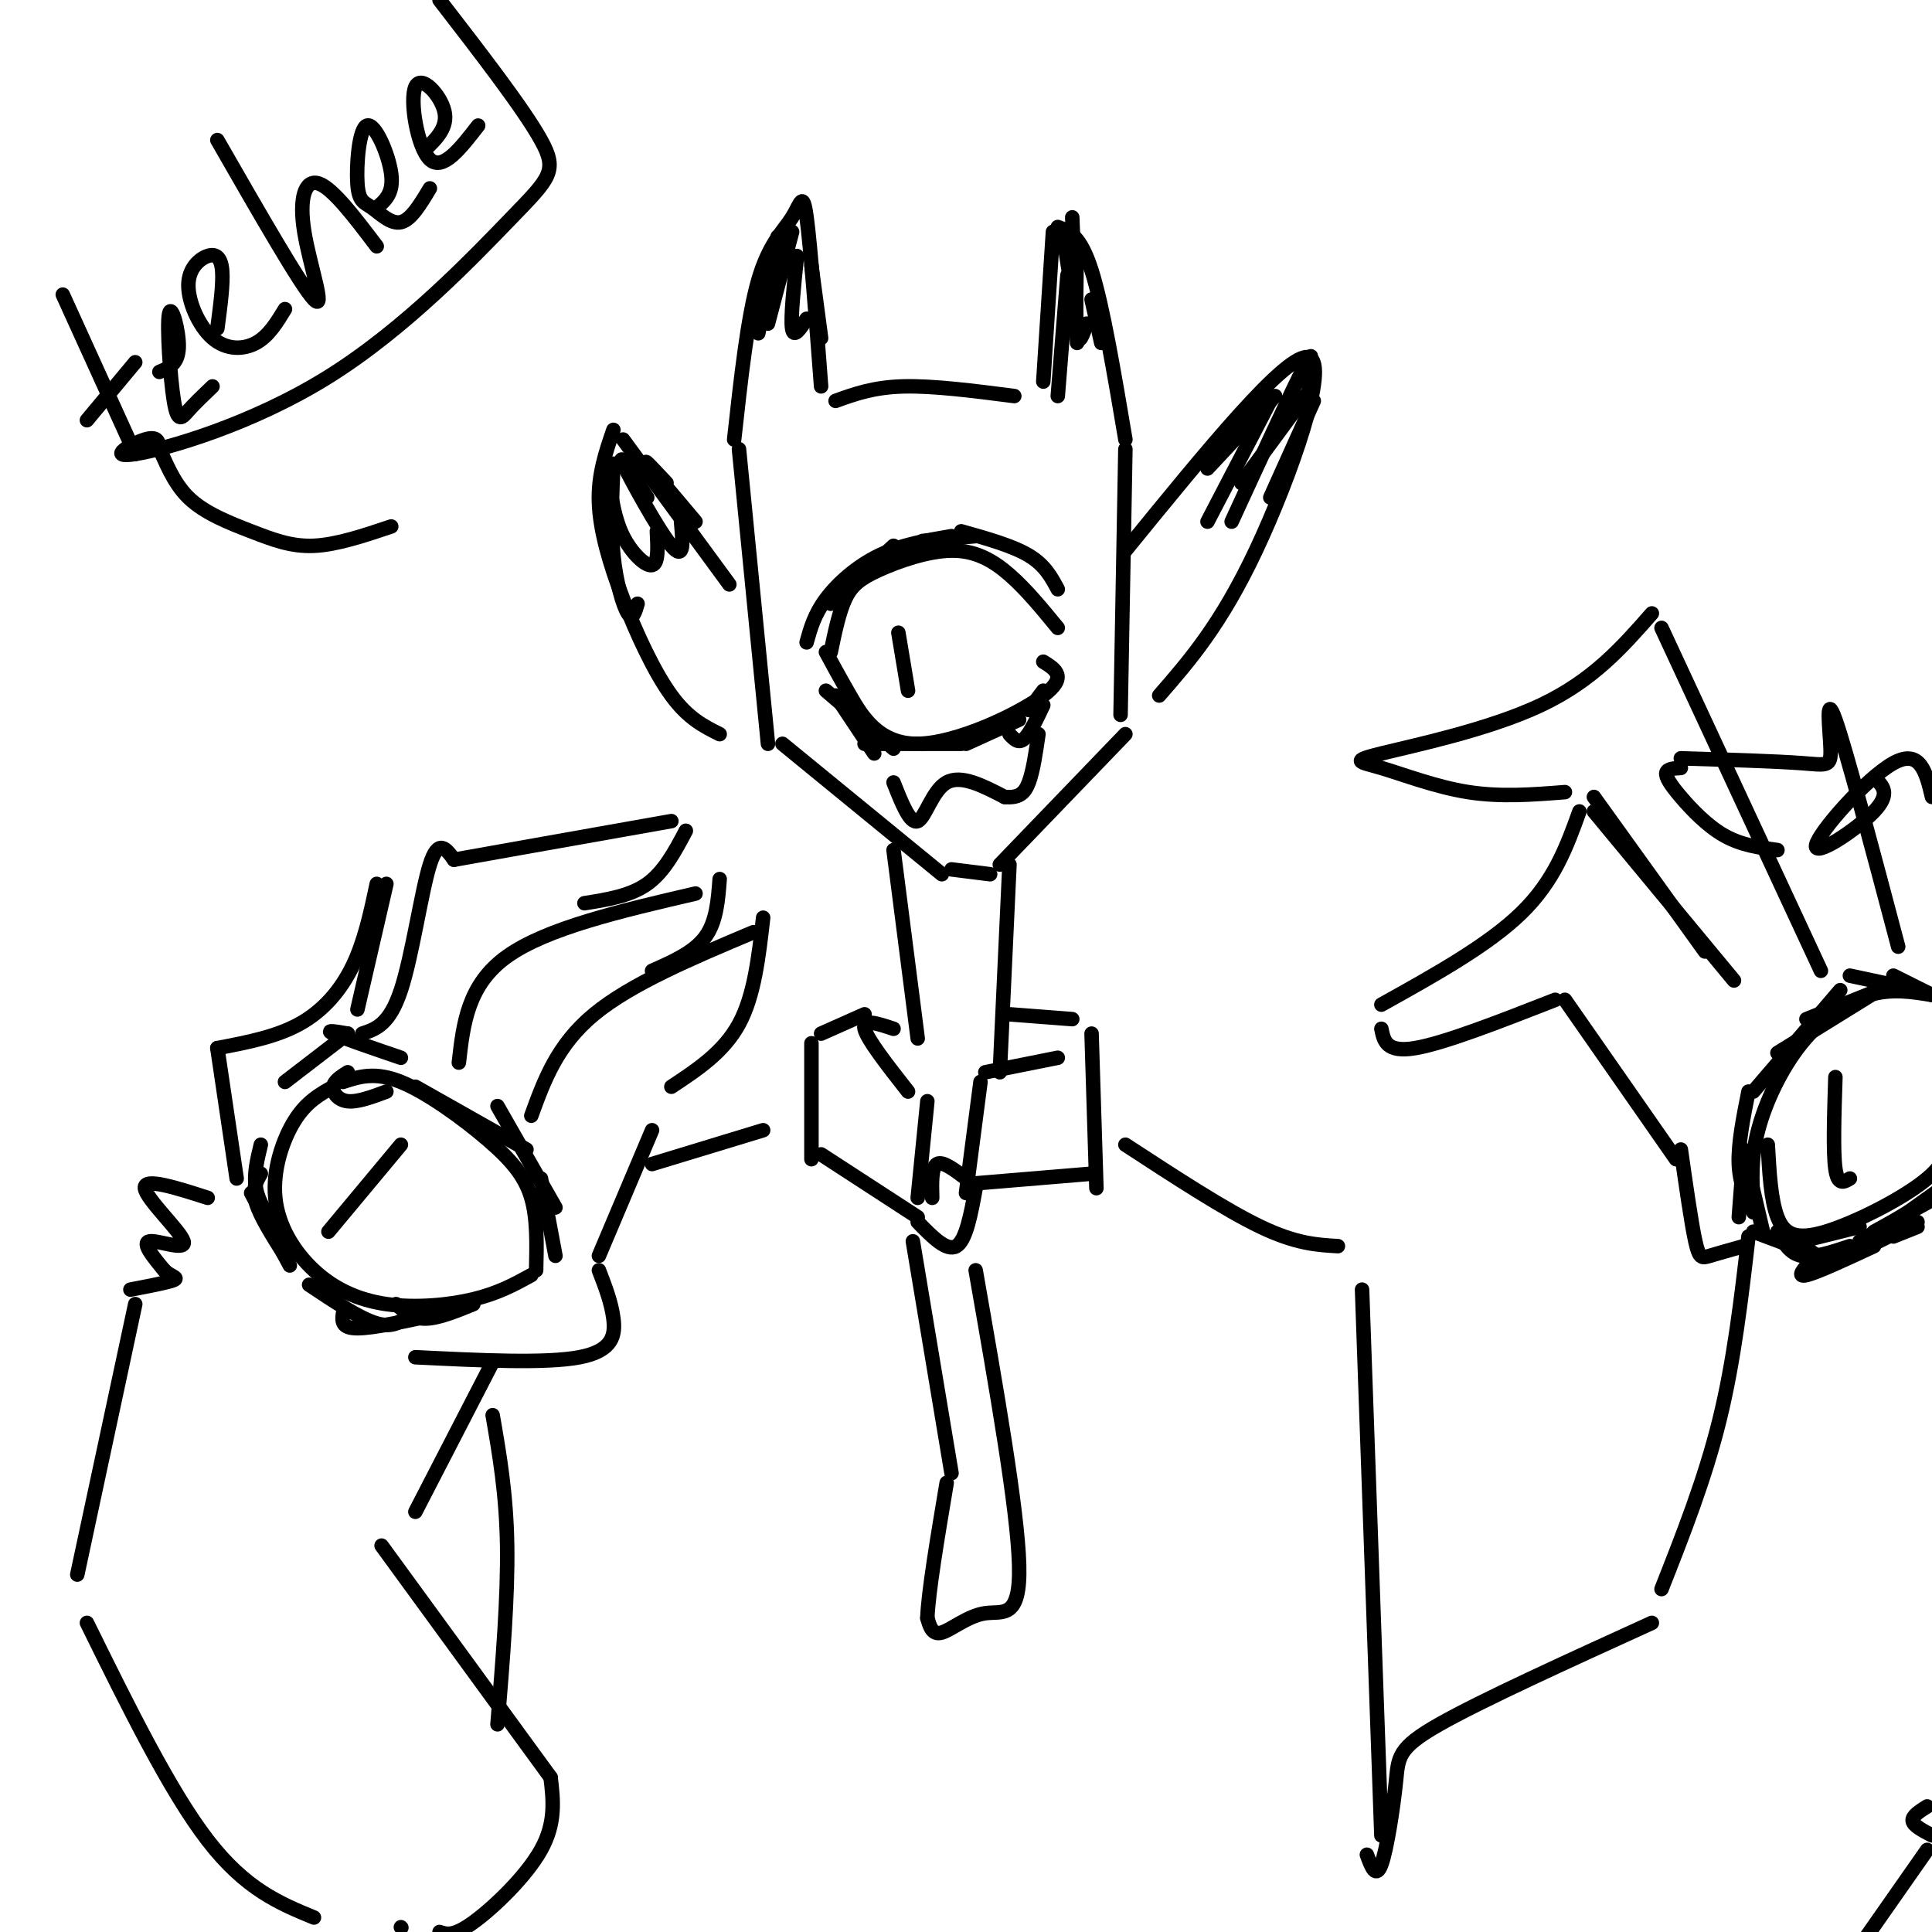 <svg viewBox='0 0 400 400' version='1.1' xmlns='http://www.w3.org/2000/svg' xmlns:xlink='http://www.w3.org/1999/xlink'><g fill='none' stroke='rgb(0,0,0)' stroke-width='3' stroke-linecap='round' stroke-linejoin='round'><path d='M153,93c0.000,0.000 6.000,61.000 6,61'/><path d='M162,154c0.000,0.000 33.000,27.000 33,27'/><path d='M197,180c0.000,0.000 8.000,1.000 8,1'/><path d='M207,179c0.000,0.000 26.000,-27.000 26,-27'/><path d='M232,148c0.000,0.000 1.000,-55.000 1,-55'/><path d='M172,135c0.850,-4.113 1.700,-8.226 3,-11c1.300,-2.774 3.049,-4.207 7,-6c3.951,-1.793 10.102,-3.944 15,-4c4.898,-0.056 8.542,1.984 12,5c3.458,3.016 6.729,7.008 10,11'/><path d='M171,135c1.304,2.417 2.607,4.833 5,9c2.393,4.167 5.875,10.083 14,10c8.125,-0.083 20.893,-6.167 26,-10c5.107,-3.833 2.554,-5.417 0,-7'/><path d='M186,131c1.000,6.000 2.000,12.000 2,12c0.000,0.000 -1.000,-6.000 -2,-12'/><path d='M185,162c1.711,4.333 3.422,8.667 5,8c1.578,-0.667 3.022,-6.333 6,-8c2.978,-1.667 7.489,0.667 12,3'/><path d='M208,165c2.889,0.244 4.111,-0.644 5,-3c0.889,-2.356 1.444,-6.178 2,-10'/><path d='M233,114c16.822,-20.667 33.644,-41.333 38,-40c4.356,1.333 -3.756,24.667 -11,40c-7.244,15.333 -13.622,22.667 -20,30'/><path d='M151,121c0.000,0.000 -22.000,-30.000 -22,-30'/><path d='M127,89c-1.595,4.625 -3.190,9.250 -3,15c0.190,5.750 2.167,12.625 5,20c2.833,7.375 6.524,15.250 10,20c3.476,4.750 6.738,6.375 10,8'/><path d='M152,91c1.393,-12.685 2.786,-25.369 5,-33c2.214,-7.631 5.250,-10.208 7,-13c1.750,-2.792 2.214,-5.798 3,0c0.786,5.798 1.893,20.399 3,35'/><path d='M173,83c3.917,-1.417 7.833,-2.833 14,-3c6.167,-0.167 14.583,0.917 23,2'/><path d='M216,79c0.000,0.000 2.000,-31.000 2,-31'/><path d='M219,47c2.333,0.833 4.667,1.667 7,9c2.333,7.333 4.667,21.167 7,35'/><path d='M185,176c0.000,0.000 5.000,39.000 5,39'/><path d='M209,179c0.000,0.000 -2.000,43.000 -2,43'/><path d='M185,213c-3.250,-1.083 -6.500,-2.167 -6,0c0.500,2.167 4.750,7.583 9,13'/><path d='M192,228c0.000,0.000 -2.000,20.000 -2,20'/><path d='M179,210c0.000,0.000 -9.000,4.000 -9,4'/><path d='M168,216c0.000,0.000 0.000,24.000 0,24'/><path d='M170,239c0.000,0.000 20.000,13.000 20,13'/><path d='M200,247c0.000,0.000 3.000,-23.000 3,-23'/><path d='M204,222c0.000,0.000 15.000,-3.000 15,-3'/><path d='M209,210c0.000,0.000 13.000,1.000 13,1'/><path d='M226,214c0.000,0.000 1.000,32.000 1,32'/><path d='M226,243c0.000,0.000 -24.000,2.000 -24,2'/><path d='M193,248c-0.083,-3.167 -0.167,-6.333 1,-7c1.167,-0.667 3.583,1.167 6,3'/><path d='M202,246c-1.000,5.417 -2.000,10.833 -4,12c-2.000,1.167 -5.000,-1.917 -8,-5'/><path d='M189,257c0.000,0.000 8.000,48.000 8,48'/><path d='M202,263c4.345,24.786 8.690,49.571 9,61c0.310,11.429 -3.417,9.500 -7,10c-3.583,0.500 -7.024,3.429 -9,4c-1.976,0.571 -2.488,-1.214 -3,-3'/><path d='M192,335c0.167,-5.167 2.083,-16.583 4,-28'/><path d='M75,214c2.822,-0.933 5.644,-1.867 8,-9c2.356,-7.133 4.244,-20.467 6,-26c1.756,-5.533 3.378,-3.267 5,-1'/><path d='M94,178c8.333,-1.500 26.667,-4.750 45,-8'/><path d='M142,172c-2.250,4.250 -4.500,8.500 -8,11c-3.500,2.500 -8.250,3.250 -13,4'/><path d='M95,220c0.917,-8.083 1.833,-16.167 10,-22c8.167,-5.833 23.583,-9.417 39,-13'/><path d='M149,182c-0.333,4.417 -0.667,8.833 -3,12c-2.333,3.167 -6.667,5.083 -11,7'/><path d='M110,231c2.667,-7.333 5.333,-14.667 13,-21c7.667,-6.333 20.333,-11.667 33,-17'/><path d='M158,190c-0.917,8.083 -1.833,16.167 -5,22c-3.167,5.833 -8.583,9.417 -14,13'/><path d='M71,224c3.298,-1.089 6.595,-2.179 12,0c5.405,2.179 12.917,7.625 18,12c5.083,4.375 7.738,7.679 9,12c1.262,4.321 1.131,9.661 1,15'/><path d='M69,225c-2.774,1.545 -5.548,3.090 -8,7c-2.452,3.910 -4.582,10.186 -4,16c0.582,5.814 3.878,11.167 8,15c4.122,3.833 9.071,6.147 15,7c5.929,0.853 12.837,0.244 18,-1c5.163,-1.244 8.582,-3.122 12,-5'/><path d='M83,237c0.000,0.000 -15.000,18.000 -15,18'/><path d='M72,214c0.000,0.000 -13.000,10.000 -13,10'/><path d='M49,244c0.000,0.000 -4.000,-27.000 -4,-27'/><path d='M45,217c6.067,-1.156 12.133,-2.311 17,-5c4.867,-2.689 8.533,-6.911 11,-12c2.467,-5.089 3.733,-11.044 5,-17'/><path d='M80,183c0.000,0.000 -6.000,26.000 -6,26'/><path d='M135,234c0.000,0.000 -11.000,26.000 -11,26'/><path d='M124,263c1.289,3.333 2.578,6.667 3,10c0.422,3.333 -0.022,6.667 -7,8c-6.978,1.333 -20.489,0.667 -34,0'/><path d='M102,282c0.000,0.000 -16.000,31.000 -16,31'/><path d='M43,248c-6.625,-2.125 -13.250,-4.250 -13,-2c0.250,2.250 7.375,8.875 8,11c0.625,2.125 -5.250,-0.250 -7,0c-1.750,0.250 0.625,3.125 3,6'/><path d='M34,263c1.311,1.289 3.089,1.511 2,2c-1.089,0.489 -5.044,1.244 -9,2'/><path d='M28,270c0.000,0.000 -12.000,56.000 -12,56'/><path d='M18,336c8.583,17.417 17.167,34.833 25,45c7.833,10.167 14.917,13.083 22,16'/><path d='M79,320c0.000,0.000 35.000,48.000 35,48'/><path d='M114,368c0.556,4.711 1.111,9.422 -2,15c-3.111,5.578 -9.889,12.022 -14,15c-4.111,2.978 -5.556,2.489 -7,2'/><path d='M83,399c0.000,0.000 0.100,0.100 0.1,0.1'/><path d='M158,234c0.000,0.000 -23.000,7.000 -23,7'/><path d='M102,293c1.417,8.167 2.833,16.333 3,27c0.167,10.667 -0.917,23.833 -2,37'/><path d='M13,61c0.000,0.000 15.000,33.000 15,33'/><path d='M18,87c0.000,0.000 10.000,-12.000 10,-12'/><path d='M33,77c1.931,-0.799 3.863,-1.598 4,-5c0.137,-3.402 -1.520,-9.407 -2,-7c-0.480,2.407 0.217,13.225 1,18c0.783,4.775 1.652,3.507 3,2c1.348,-1.507 3.174,-3.254 5,-5'/><path d='M45,68c0.617,-4.634 1.234,-9.268 1,-12c-0.234,-2.732 -1.320,-3.561 -3,-3c-1.680,0.561 -3.956,2.511 -4,6c-0.044,3.489 2.142,8.516 5,11c2.858,2.484 6.388,2.424 9,1c2.612,-1.424 4.306,-4.212 6,-7'/><path d='M45,29c8.696,15.155 17.393,30.310 20,33c2.607,2.690 -0.875,-7.083 -2,-14c-1.125,-6.917 0.107,-10.976 3,-10c2.893,0.976 7.446,6.988 12,13'/><path d='M78,43c1.759,-1.493 3.519,-2.986 3,-7c-0.519,-4.014 -3.316,-10.548 -5,-10c-1.684,0.548 -2.256,8.178 -2,12c0.256,3.822 1.338,3.837 3,5c1.662,1.163 3.903,3.475 6,3c2.097,-0.475 4.048,-3.738 6,-7'/><path d='M88,31c2.399,-2.327 4.798,-4.655 4,-8c-0.798,-3.345 -4.792,-7.708 -6,-5c-1.208,2.708 0.369,12.488 3,15c2.631,2.512 6.315,-2.244 10,-7'/><path d='M91,0c8.730,11.309 17.460,22.618 21,29c3.540,6.382 1.891,7.837 -6,16c-7.891,8.163 -22.022,23.033 -38,33c-15.978,9.967 -33.802,15.029 -40,16c-6.198,0.971 -0.771,-2.151 2,-3c2.771,-0.849 2.885,0.576 3,2'/><path d='M33,93c1.191,2.211 2.670,6.737 6,10c3.330,3.263 8.512,5.263 13,7c4.488,1.737 8.282,3.211 13,3c4.718,-0.211 10.359,-2.105 16,-4'/><path d='M233,237c10.333,6.750 20.667,13.500 28,17c7.333,3.500 11.667,3.750 16,4'/><path d='M282,267c0.000,0.000 4.000,113.000 4,113'/><path d='M283,384c0.935,2.536 1.869,5.071 3,2c1.131,-3.071 2.458,-11.750 3,-17c0.542,-5.250 0.298,-7.071 9,-12c8.702,-4.929 26.351,-12.964 44,-21'/><path d='M344,329c4.500,-11.417 9.000,-22.833 12,-35c3.000,-12.167 4.500,-25.083 6,-38'/><path d='M363,249c-0.256,-4.601 -0.512,-9.202 1,-15c1.512,-5.798 4.792,-12.792 9,-18c4.208,-5.208 9.345,-8.631 14,-10c4.655,-1.369 8.827,-0.685 13,0'/><path d='M366,237c0.315,5.732 0.631,11.464 2,15c1.369,3.536 3.792,4.875 10,3c6.208,-1.875 16.202,-6.964 21,-11c4.798,-4.036 4.399,-7.018 4,-10'/><path d='M380,223c-0.250,7.750 -0.500,15.500 0,19c0.500,3.500 1.750,2.750 3,2'/><path d='M359,203c0.000,0.000 -29.000,-35.000 -29,-35'/><path d='M327,168c-2.583,7.167 -5.167,14.333 -12,21c-6.833,6.667 -17.917,12.833 -29,19'/><path d='M286,213c0.500,2.500 1.000,5.000 7,4c6.000,-1.000 17.500,-5.500 29,-10'/><path d='M324,207c0.000,0.000 23.000,33.000 23,33'/><path d='M377,201c0.000,0.000 -33.000,-71.000 -33,-71'/><path d='M342,127c-6.096,6.949 -12.191,13.898 -23,19c-10.809,5.102 -26.330,8.357 -33,10c-6.670,1.643 -4.488,1.673 0,3c4.488,1.327 11.282,3.951 18,5c6.718,1.049 13.359,0.525 20,0'/><path d='M330,165c0.000,0.000 23.000,32.000 23,32'/><path d='M393,196c-5.411,-20.446 -10.821,-40.893 -13,-47c-2.179,-6.107 -1.125,2.125 -1,6c0.125,3.875 -0.679,3.393 -6,3c-5.321,-0.393 -15.161,-0.696 -25,-1'/><path d='M348,159c-1.405,0.077 -2.810,0.155 -3,1c-0.190,0.845 0.833,2.458 3,5c2.167,2.542 5.476,6.012 9,8c3.524,1.988 7.262,2.494 11,3'/><path d='M388,161c1.786,1.619 3.571,3.238 0,7c-3.571,3.762 -12.500,9.667 -12,7c0.500,-2.667 10.429,-13.905 16,-17c5.571,-3.095 6.786,1.952 8,7'/><path d='M348,238c1.089,7.644 2.178,15.289 3,19c0.822,3.711 1.378,3.489 3,3c1.622,-0.489 4.311,-1.244 7,-2'/><path d='M399,374c-1.583,1.000 -3.167,2.000 -3,3c0.167,1.000 2.083,2.000 4,3'/><path d='M399,383c0.000,0.000 -14.000,20.000 -14,20'/><path d='M54,237c-0.750,3.083 -1.500,6.167 -1,9c0.500,2.833 2.250,5.417 4,8'/><path d='M54,243c-0.917,1.583 -1.833,3.167 -1,6c0.833,2.833 3.417,6.917 6,11'/><path d='M52,247c0.000,0.000 8.000,15.000 8,15'/><path d='M64,266c5.250,3.500 10.500,7.000 14,8c3.500,1.000 5.250,-0.500 7,-2'/><path d='M71,272c-0.167,1.500 -0.333,3.000 3,3c3.333,0.000 10.167,-1.500 17,-3'/><path d='M82,270c1.667,1.500 3.333,3.000 6,3c2.667,0.000 6.333,-1.500 10,-3'/><path d='M86,225c0.000,0.000 23.000,13.000 23,13'/><path d='M103,229c0.000,0.000 12.000,21.000 12,21'/><path d='M112,244c0.000,0.000 3.000,16.000 3,16'/><path d='M72,214c-2.417,-0.417 -4.833,-0.833 -3,0c1.833,0.833 7.917,2.917 14,5'/><path d='M72,222c-1.422,0.889 -2.844,1.778 -3,3c-0.156,1.222 0.956,2.778 3,3c2.044,0.222 5.022,-0.889 8,-2'/><path d='M363,226c0.000,0.000 18.000,-21.000 18,-21'/><path d='M374,211c0.000,0.000 15.000,-6.000 15,-6'/><path d='M383,202c0.000,0.000 14.000,3.000 14,3'/><path d='M392,202c0.000,0.000 8.000,4.000 8,4'/><path d='M363,255c0.000,0.000 16.000,6.000 16,6'/><path d='M375,261c-1.583,1.750 -3.167,3.500 -1,3c2.167,-0.500 8.083,-3.250 14,-6'/><path d='M395,251c0.000,0.000 7.000,-5.000 7,-5'/><path d='M397,254c0.000,0.000 -5.000,2.000 -5,2'/><path d='M397,253c0.000,0.000 -8.000,4.000 -8,4'/><path d='M399,249c0.000,0.000 -11.000,6.000 -11,6'/><path d='M372,257c0.000,0.000 7.000,5.000 7,5'/><path d='M368,255c1.250,2.250 2.500,4.500 5,5c2.500,0.500 6.250,-0.750 10,-2'/><path d='M385,257c0.000,0.000 10.000,-6.000 10,-6'/><path d='M385,254c0.000,0.000 -12.000,3.000 -12,3'/><path d='M360,252c0.000,0.000 1.000,-13.000 1,-13'/><path d='M361,238c0.000,0.000 4.000,17.000 4,17'/><path d='M363,251c-1.417,-2.917 -2.833,-5.833 -3,-10c-0.167,-4.167 0.917,-9.583 2,-15'/><path d='M368,218c0.000,0.000 21.000,-13.000 21,-13'/><path d='M173,144c0.000,0.000 8.000,12.000 8,12'/><path d='M171,143c0.000,0.000 14.000,12.000 14,12'/><path d='M179,154c0.000,0.000 20.000,0.000 20,0'/><path d='M200,154c0.000,0.000 11.000,-5.000 11,-5'/><path d='M216,146c-1.417,3.000 -2.833,6.000 -4,7c-1.167,1.000 -2.083,0.000 -3,-1'/><path d='M216,143c0.000,0.000 -3.000,4.000 -3,4'/><path d='M219,122c-1.333,-2.500 -2.667,-5.000 -6,-7c-3.333,-2.000 -8.667,-3.500 -14,-5'/><path d='M202,111c0.000,0.000 -11.000,1.000 -11,1'/><path d='M185,113c0.000,0.000 -13.000,12.000 -13,12'/><path d='M167,133c0.800,-2.889 1.600,-5.778 4,-9c2.400,-3.222 6.400,-6.778 11,-9c4.600,-2.222 9.800,-3.111 15,-4'/><path d='M264,82c0.000,0.000 -14.000,15.000 -14,15'/><path d='M271,81c0.000,0.000 -14.000,19.000 -14,19'/><path d='M272,83c0.000,0.000 -9.000,20.000 -9,20'/><path d='M270,79c1.250,-3.917 2.500,-7.833 0,-3c-2.500,4.833 -8.750,18.417 -15,32'/><path d='M263,83c0.000,0.000 -13.000,25.000 -13,25'/><path d='M127,96c-0.289,6.644 -0.578,13.289 0,19c0.578,5.711 2.022,10.489 3,12c0.978,1.511 1.489,-0.244 2,-2'/><path d='M126,99c0.622,4.244 1.244,8.489 3,12c1.756,3.511 4.644,6.289 6,6c1.356,-0.289 1.178,-3.644 1,-7'/><path d='M134,103c-3.178,-4.956 -6.356,-9.911 -5,-7c1.356,2.911 7.244,13.689 10,17c2.756,3.311 2.378,-0.844 2,-5'/><path d='M138,100c-2.500,-2.667 -5.000,-5.333 -4,-4c1.000,1.333 5.500,6.667 10,12'/><path d='M164,48c0.000,0.000 -5.000,19.000 -5,19'/><path d='M161,49c0.000,0.000 -4.000,20.000 -4,20'/><path d='M165,53c-0.667,6.417 -1.333,12.833 -1,15c0.333,2.167 1.667,0.083 3,-2'/><path d='M168,55c0.000,0.000 2.000,15.000 2,15'/><path d='M220,48c0.000,0.000 3.000,19.000 3,19'/><path d='M222,45c0.000,0.000 1.000,26.000 1,26'/><path d='M223,50c-0.167,8.083 -0.333,16.167 0,19c0.333,2.833 1.167,0.417 2,-2'/><path d='M226,62c0.000,0.000 2.000,9.000 2,9'/><path d='M221,57c0.000,0.000 -2.000,25.000 -2,25'/></g>
</svg>
